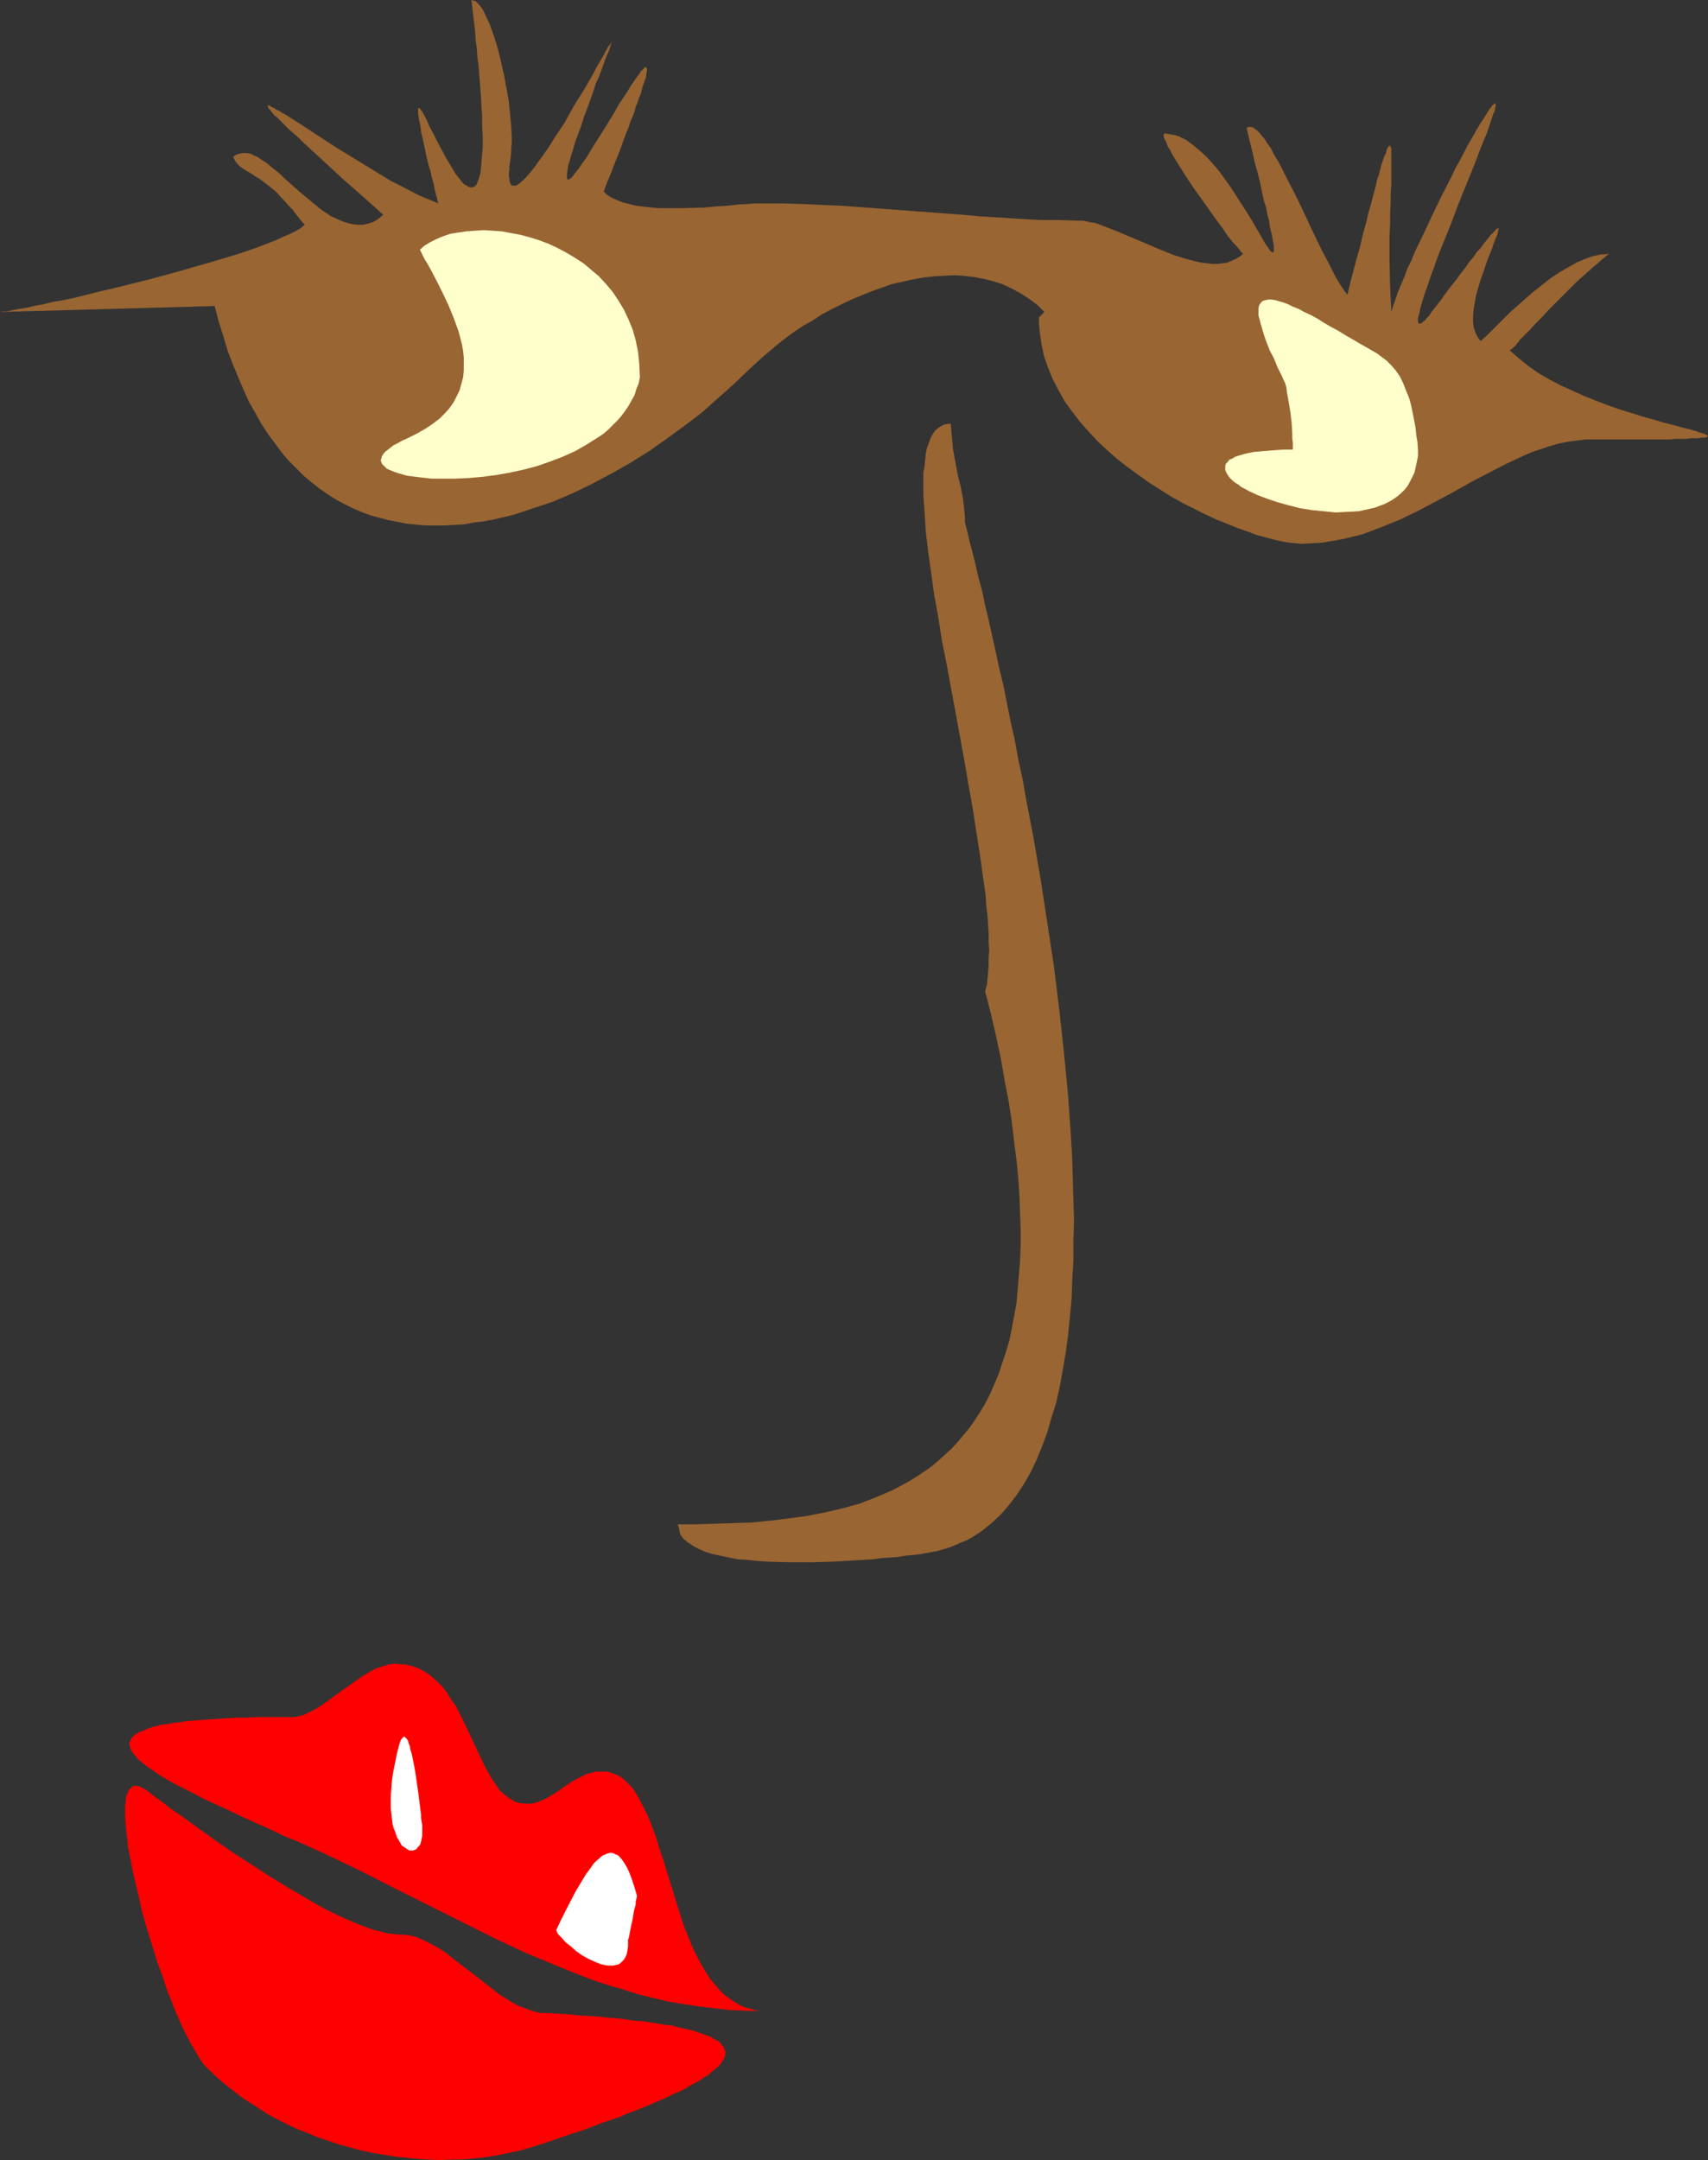 <?xml version="1.0" encoding="UTF-8" standalone="no"?>
<svg
   version="1.0"
   width="123.144mm"
   height="155.711mm"
   id="svg8"
   sodipodi:docname="Looking Back.wmf"
   xmlns:inkscape="http://www.inkscape.org/namespaces/inkscape"
   xmlns:sodipodi="http://sodipodi.sourceforge.net/DTD/sodipodi-0.dtd"
   xmlns="http://www.w3.org/2000/svg"
   xmlns:svg="http://www.w3.org/2000/svg">
  <rect width="100%" height="100%" fill="#333333" stroke="none"/>
  <sodipodi:namedview
     id="namedview8"
     pagecolor="#ffffff"
     bordercolor="#000000"
     borderopacity="0.25"
     inkscape:showpageshadow="2"
     inkscape:pageopacity="0.0"
     inkscape:pagecheckerboard="0"
     inkscape:deskcolor="#d1d1d1"
     inkscape:document-units="mm" />
  <defs
     id="defs1">
    <pattern
       id="WMFhbasepattern"
       patternUnits="userSpaceOnUse"
       width="6"
       height="6"
       x="0"
       y="0" />
  </defs>
  <path
     style="fill:#ff0000;fill-opacity:1;fill-rule:evenodd;stroke:none"
     d="m 79.833,467.806 h -3.394 -3.232 -3.071 l -2.909,0.162 h -2.747 l -2.747,0.162 -2.424,0.162 -2.424,0.162 -2.262,0.162 -1.939,0.162 -2.101,0.162 -1.778,0.323 -1.778,0.162 -1.616,0.323 -1.454,0.162 -1.293,0.323 -1.131,0.323 -1.131,0.323 -0.97,0.485 -0.97,0.323 -0.646,0.323 -0.808,0.485 -0.485,0.323 -0.485,0.485 -0.323,0.485 -0.162,0.485 -0.323,0.485 v 0.485 l 0.162,0.485 0.162,0.485 0.162,0.646 0.323,0.485 0.485,0.646 0.485,0.485 0.485,0.646 0.646,0.646 1.616,1.293 1.939,1.293 2.101,1.454 2.424,1.454 2.747,1.454 2.909,1.454 3.071,1.616 3.394,1.616 3.555,1.616 3.717,1.778 3.879,1.778 4.04,1.778 4.04,1.939 4.363,1.778 7.757,3.555 7.757,3.717 15.353,7.756 15.191,7.595 7.434,3.717 7.595,3.555 7.757,3.232 7.595,3.07 3.879,1.454 4.04,1.293 3.879,1.131 4.04,1.293 4.04,0.97 4.04,0.97 4.04,0.646 4.202,0.646 4.202,0.485 4.202,0.485 4.202,0.162 4.363,0.162 -1.454,-0.162 -1.454,-0.485 -1.293,-0.323 -1.293,-0.485 -1.131,-0.646 -1.293,-0.808 -1.131,-0.808 -1.131,-0.808 -0.97,-0.97 -0.97,-1.131 -0.97,-1.131 -0.97,-1.131 -1.616,-2.585 -1.616,-2.909 -1.454,-2.909 -1.293,-3.232 -1.293,-3.232 -1.131,-3.555 -2.101,-6.787 -2.101,-6.787 -1.131,-3.393 -0.97,-3.232 -1.131,-3.07 -1.131,-2.747 -1.293,-2.585 -1.293,-2.424 -0.646,-1.131 -0.646,-0.97 -0.808,-0.97 -0.808,-0.808 -0.808,-0.808 -0.808,-0.646 -0.808,-0.485 -0.97,-0.485 -0.97,-0.323 -0.97,-0.323 h -1.131 -1.131 -1.131 l -1.131,0.323 -1.293,0.323 -1.293,0.646 -1.293,0.646 -1.454,0.808 -1.454,0.97 -1.616,1.131 -1.131,0.808 -1.131,0.646 -0.97,0.646 -0.97,0.485 -1.131,0.485 -0.808,0.323 -0.97,0.323 -0.808,0.162 h -0.97 -0.808 l -1.454,-0.162 -1.454,-0.485 -1.293,-0.808 -1.293,-0.97 -1.293,-1.131 -0.97,-1.454 -1.131,-1.616 -0.97,-1.616 -0.97,-1.778 -1.939,-4.04 -1.939,-4.201 -1.939,-4.04 -2.101,-4.201 -1.293,-1.778 -1.131,-1.939 -1.293,-1.616 -1.454,-1.454 -1.616,-1.454 -1.616,-1.131 -1.778,-0.97 -1.778,-0.646 -2.101,-0.485 h -1.131 l -1.131,-0.162 -1.778,0.162 -1.778,0.485 -1.939,0.646 -1.778,0.97 -1.939,1.131 -1.778,1.293 -3.717,2.585 -3.555,2.585 -1.778,1.293 -1.778,1.131 -1.616,0.808 -1.616,0.808 -1.616,0.485 z"
     id="path1" />
  <path
     style="fill:#996532;fill-opacity:1;fill-rule:evenodd;stroke:none"
     d="m 293.8,60.112 -5.171,-0.162 h -5.171 l -5.333,-0.323 -5.333,-0.323 -5.333,-0.323 -5.333,-0.485 -10.828,-0.808 -10.828,-0.808 -10.989,-0.808 -10.828,-0.485 -5.333,-0.162 h -5.333 -0.97 -1.131 l -2.424,0.162 -2.586,0.162 -2.909,0.323 -2.909,0.162 -3.071,0.323 -6.303,0.162 h -3.232 -3.071 l -3.071,-0.323 -2.909,-0.323 -2.586,-0.646 -1.293,-0.323 -1.131,-0.485 -1.131,-0.485 -0.97,-0.485 -0.97,-0.646 -0.808,-0.808 0.808,-2.262 0.97,-2.262 0.808,-2.101 0.808,-2.101 0.808,-1.939 0.646,-1.778 0.646,-1.778 0.646,-1.778 0.646,-1.454 0.485,-1.616 0.646,-1.454 0.485,-1.293 0.323,-1.293 0.485,-1.131 0.323,-1.131 0.485,-0.97 0.485,-1.939 0.485,-1.454 0.485,-1.293 0.162,-1.131 0.162,-0.808 V 18.745 l -0.162,-0.323 -0.162,-0.162 h -0.162 l -0.323,0.323 -0.485,0.485 -0.485,0.485 -0.485,0.808 -0.646,0.808 -0.646,0.97 -0.808,1.131 -0.646,1.131 -0.808,1.293 -1.778,2.585 -1.616,2.909 -3.717,5.979 -1.778,2.747 -1.616,2.747 -0.808,1.131 -0.808,1.131 -0.646,0.97 -0.646,0.808 -0.646,0.808 -0.485,0.646 -0.485,0.485 -0.323,0.162 -0.323,0.162 -0.162,-0.162 -0.162,-0.162 v -0.646 -0.646 l 0.162,-0.97 0.162,-1.293 0.485,-1.454 0.485,-1.778 0.323,-0.97 0.646,-2.262 0.485,-1.293 0.485,-1.293 0.485,-1.293 0.485,-1.454 0.485,-1.616 0.646,-1.616 0.646,-1.778 0.646,-1.778 0.646,-1.939 0.646,-1.939 0.97,-2.101 0.808,-2.262 0.808,-2.262 0.97,-2.262 0.808,-2.585 v 0.162 h -0.162 v 0.323 l -0.162,0.162 -0.323,0.485 -0.323,0.323 -0.646,1.131 -0.323,0.646 -0.323,0.646 -0.97,1.616 -0.97,1.616 -0.97,1.939 -1.131,1.939 -1.293,2.262 -2.747,4.363 -2.586,4.686 -2.909,4.363 -1.293,2.101 -1.454,2.101 -1.293,1.778 -1.293,1.778 -1.131,1.454 -1.131,1.293 -0.97,0.97 -0.97,0.808 -0.808,0.485 h -0.323 -0.323 -0.323 l -0.323,-0.162 -0.162,-0.323 -0.162,-0.323 -0.162,-0.485 v -0.646 l -0.162,-0.646 v -0.808 l 0.162,-0.97 v -0.97 l 0.162,-1.131 0.162,-1.293 0.162,-1.293 v -1.131 l 0.162,-1.454 v -1.454 l -0.162,-3.07 -0.323,-3.393 -0.323,-3.393 -0.646,-3.555 -0.646,-3.555 -0.808,-3.555 -0.808,-3.393 -0.97,-3.232 L 133.81,7.595 133.325,6.302 132.679,5.009 132.194,3.878 131.709,2.909 131.224,2.101 130.578,1.293 130.093,0.808 129.608,0.323 128.962,0.162 128.477,0 l 0.323,2.909 0.323,2.747 0.323,2.585 0.162,2.585 0.323,2.424 0.162,2.424 0.323,2.262 0.162,2.262 0.162,1.939 0.162,2.101 0.162,1.939 0.162,3.555 0.162,1.616 v 3.232 l 0.162,2.747 v 2.424 l -0.162,2.262 -0.162,1.939 -0.162,1.778 -0.162,1.454 -0.323,1.131 -0.323,0.97 -0.323,0.808 -0.323,0.485 -0.485,0.323 -0.485,0.162 h -0.485 l -0.485,-0.162 -0.485,-0.323 -0.646,-0.323 -0.646,-0.646 -0.485,-0.646 -0.646,-0.808 -0.646,-0.808 -1.131,-1.939 -1.293,-2.101 -2.424,-4.525 -1.131,-2.262 -1.131,-2.101 -0.808,-1.939 -0.485,-0.808 -0.323,-0.646 -0.323,-0.646 -0.323,-0.323 -0.323,-0.485 -0.323,-0.162 v 0 l -0.162,0.162 v 0.323 0.485 0.646 l 0.162,0.97 0.162,1.131 0.323,1.293 0.162,1.616 0.485,1.939 0.485,2.262 0.485,2.424 0.646,2.585 0.485,1.454 0.323,1.616 0.485,1.616 0.323,1.778 0.485,1.778 0.485,1.939 -2.262,-0.97 -2.424,-0.97 -2.586,-1.293 -2.747,-1.454 -2.909,-1.454 -2.909,-1.778 -5.818,-3.555 -5.818,-3.555 -2.747,-1.778 -2.747,-1.778 -2.424,-1.616 -2.262,-1.454 -2.262,-1.454 -1.778,-1.131 -0.97,-0.485 -0.646,-0.485 -0.808,-0.323 -0.646,-0.485 -0.485,-0.162 -0.485,-0.323 -0.323,-0.162 h -0.323 -0.162 v 0 0.162 l 0.162,0.323 0.162,0.323 0.485,0.485 0.485,0.646 0.485,0.646 0.808,0.646 0.97,0.97 0.97,0.97 1.131,1.131 1.293,1.131 1.454,1.293 1.454,1.454 1.778,1.616 1.939,1.778 2.101,1.939 2.101,1.939 2.424,2.262 2.586,2.262 2.747,2.424 2.909,2.585 3.071,2.747 -1.293,1.131 -1.293,0.808 -1.454,0.485 -1.454,0.323 H 97.61 L 96.156,61.081 94.701,60.758 93.247,60.273 91.792,59.627 90.338,58.981 88.883,58.011 87.429,57.042 84.682,54.779 81.773,52.356 79.025,49.932 77.733,48.801 76.44,47.508 73.854,45.407 72.723,44.438 71.43,43.63 70.299,42.822 69.167,42.337 68.198,41.852 67.067,41.691 H 66.097 l -0.808,0.162 -0.97,0.323 -0.808,0.646 0.646,1.131 0.646,0.808 0.646,0.646 0.646,0.485 1.616,0.97 0.808,0.485 0.97,0.646 1.131,0.646 1.293,0.97 1.454,1.131 0.808,0.646 0.808,0.646 0.808,0.808 0.808,0.97 0.97,0.97 0.97,1.131 1.131,1.131 0.97,1.293 1.131,1.454 1.293,1.454 -0.485,0.323 -0.485,0.485 -1.293,0.808 -1.616,0.808 -1.939,0.808 -2.101,0.97 -2.424,0.97 -2.586,0.97 -2.747,0.97 -2.909,0.97 -3.232,0.97 -3.232,0.97 -3.394,0.97 -6.787,1.939 -7.111,1.939 -7.111,1.778 -3.394,0.808 -3.394,0.808 -3.232,0.808 -3.232,0.808 -3.071,0.646 -2.909,0.485 L 11.797,82.896 9.212,83.381 7.111,83.866 5.01,84.189 3.394,84.512 1.939,84.835 H 1.293 0.808 L 0.323,84.997 H 0 l 58.501,-1.616 1.131,4.363 1.293,4.04 1.131,3.878 1.454,3.717 1.454,3.555 1.454,3.393 1.454,3.232 1.778,3.07 1.616,2.909 1.778,2.747 1.939,2.585 1.778,2.424 1.939,2.262 2.101,2.101 1.939,1.939 2.101,1.778 2.262,1.778 2.101,1.454 2.262,1.454 2.424,1.293 2.262,1.131 2.262,0.97 2.586,0.97 2.424,0.646 2.424,0.646 2.586,0.485 2.424,0.485 5.171,0.485 h 2.586 2.586 l 2.747,-0.162 2.586,-0.162 2.586,-0.485 2.747,-0.323 2.586,-0.485 2.747,-0.646 2.747,-0.646 5.333,-1.778 5.333,-1.778 5.333,-2.262 5.333,-2.585 5.171,-2.747 5.171,-2.909 5.171,-3.232 4.848,-3.393 4.848,-3.555 4.687,-3.555 4.363,-3.878 4.363,-3.878 4.04,-3.878 1.939,-1.778 1.939,-1.778 2.101,-1.778 2.101,-1.778 2.262,-1.778 2.262,-1.616 2.424,-1.616 2.586,-1.454 2.424,-1.616 2.747,-1.454 2.586,-1.293 2.747,-1.293 2.747,-1.131 2.747,-1.131 2.747,-0.97 2.747,-0.97 2.909,-0.646 2.909,-0.646 2.747,-0.485 2.747,-0.323 2.747,-0.162 2.909,-0.162 2.586,0.162 2.747,0.323 2.586,0.485 2.586,0.646 2.586,0.808 2.424,1.131 2.424,1.293 2.262,1.454 2.262,1.616 2.101,2.101 -1.454,1.454 v 1.778 l 0.162,1.778 0.485,3.393 0.646,3.393 1.131,3.232 1.293,3.232 1.616,3.07 1.616,2.909 2.101,2.909 2.101,2.747 2.424,2.747 2.424,2.585 2.586,2.424 2.747,2.424 2.909,2.262 2.909,2.101 2.909,2.101 3.071,1.939 3.071,1.939 2.909,1.616 3.232,1.616 2.909,1.454 3.071,1.454 2.909,1.131 2.747,1.131 2.747,0.97 2.586,0.97 2.424,0.646 2.424,0.646 2.101,0.485 1.939,0.323 1.778,0.162 1.454,0.162 2.909,-0.162 2.909,-0.162 2.747,-0.485 2.747,-0.485 2.747,-0.646 2.586,-0.646 2.586,-0.97 2.586,-0.97 5.171,-2.101 5.01,-2.424 4.848,-2.585 4.848,-2.585 4.848,-2.747 4.687,-2.424 4.687,-2.424 4.848,-2.262 2.262,-0.97 2.424,-0.808 2.424,-0.808 2.262,-0.646 2.424,-0.485 2.424,-0.323 2.424,-0.323 h 2.424 14.221 2.262 4.04 l 1.616,-0.162 h 1.616 1.293 l 1.293,-0.162 h 1.131 0.808 l 0.808,-0.162 h 0.646 0.485 l 0.485,-0.162 0.162,-0.162 h 0.162 v -0.162 l -0.162,-0.162 -0.323,-0.162 -0.323,-0.162 -0.485,-0.162 -0.485,-0.162 -0.646,-0.162 -0.646,-0.323 -0.808,-0.162 -0.97,-0.323 -2.101,-0.485 -1.131,-0.323 -1.131,-0.323 -2.586,-0.646 -2.747,-0.808 -2.909,-0.808 -3.071,-0.97 -3.232,-0.97 -3.232,-1.131 -3.394,-1.293 -3.232,-1.293 -3.232,-1.454 -3.232,-1.454 -3.071,-1.616 -3.071,-1.778 -2.747,-1.939 -2.586,-2.101 -2.424,-2.101 0.808,-0.646 0.97,-0.97 0.97,-1.293 1.293,-1.293 1.454,-1.454 1.616,-1.778 1.616,-1.616 1.778,-1.939 1.939,-1.939 1.939,-1.939 4.04,-4.04 4.363,-3.878 2.101,-1.778 2.101,-1.778 -1.131,0.162 h -0.97 l -2.262,0.485 -2.262,0.808 -2.262,0.97 -2.262,1.293 -2.262,1.293 -2.424,1.616 -2.262,1.778 -2.262,1.778 -2.262,1.939 -4.363,3.878 -2.101,2.101 -1.939,1.939 -1.939,1.939 -1.939,1.778 -0.485,-0.485 -0.323,-0.485 -0.646,-1.293 -0.485,-1.454 -0.162,-1.454 v -1.778 l 0.162,-1.778 0.323,-1.778 0.323,-1.939 1.131,-3.878 1.293,-3.717 0.646,-1.939 0.646,-1.616 0.646,-1.616 0.485,-1.454 0.485,-1.293 0.485,-0.97 0.162,-0.808 0.162,-0.646 V 62.213 h -0.162 -0.162 l -0.162,0.162 -0.323,0.162 -0.162,0.323 -0.485,0.485 -0.323,0.323 -0.646,0.646 -0.485,0.646 -0.646,0.808 -0.646,0.808 -0.808,1.131 -0.97,0.97 -0.808,1.293 -1.131,1.293 -1.131,1.616 -1.131,1.454 -1.293,1.778 -1.454,1.778 -1.454,1.939 -1.616,2.262 -1.778,2.262 -0.646,0.808 -0.485,0.808 -0.646,0.646 -0.485,0.646 -0.485,0.323 -0.323,0.323 -0.323,0.162 -0.323,0.162 h -0.162 l -0.162,-0.162 v -0.162 l -0.162,-0.323 v -0.97 l 0.162,-0.485 0.162,-0.646 0.162,-0.646 0.162,-0.808 0.485,-1.778 0.646,-2.101 0.808,-2.262 0.808,-2.424 0.97,-2.585 0.97,-2.747 1.131,-2.909 2.424,-5.979 2.262,-5.979 2.424,-5.979 1.131,-2.747 1.131,-2.909 0.97,-2.585 0.97,-2.424 0.97,-2.262 0.646,-1.939 0.646,-1.939 0.485,-1.454 0.323,-0.646 0.162,-0.485 v -0.485 l 0.162,-0.485 v -0.323 -0.162 -0.162 l -0.162,-0.162 -0.162,0.162 -0.485,0.323 -0.485,0.646 -0.646,0.808 -0.646,1.131 -0.808,1.293 -0.97,1.454 -0.97,1.616 -0.97,1.778 -1.131,1.939 -1.131,2.101 -1.131,2.262 -1.293,2.262 -1.131,2.424 -2.586,5.009 -2.424,5.009 -2.424,5.171 -2.424,5.009 -0.97,2.424 -1.131,2.262 -0.808,2.262 -0.97,2.262 -0.808,1.939 -0.646,1.939 -0.646,1.778 -0.485,1.616 -0.323,-7.11 -0.162,-6.948 v -6.625 l 0.162,-3.232 v -2.909 l 0.162,-2.909 v -2.747 l 0.162,-2.424 v -2.262 -2.101 -3.232 -1.131 -0.485 -0.485 l -0.162,-0.162 v -0.323 l -0.162,-0.162 h -0.162 -0.162 l -0.162,0.162 -0.162,0.323 -0.162,0.323 -0.162,0.485 -0.162,0.646 -0.323,0.646 -0.323,0.808 -0.323,0.97 -0.323,0.97 -0.323,1.293 -0.323,1.293 -0.485,1.293 -0.323,1.616 -0.485,1.778 -0.485,1.778 -0.485,1.939 -0.646,2.101 -0.485,2.262 -0.646,2.262 -0.646,2.585 -0.646,2.747 -0.808,2.747 -0.808,3.07 -0.808,3.07 -0.808,3.393 -0.646,-0.808 -0.646,-0.97 -0.646,-0.97 -0.808,-1.293 -0.808,-1.454 -0.808,-1.616 -0.808,-1.616 -0.97,-1.778 -0.97,-1.939 -0.97,-1.939 -1.939,-4.04 -1.939,-4.201 -2.101,-4.363 -2.101,-4.04 -1.939,-3.878 -0.97,-1.778 -0.97,-1.616 -0.808,-1.616 -0.97,-1.293 -0.808,-1.293 -0.97,-1.131 -0.646,-0.808 -0.808,-0.646 -0.646,-0.485 -0.646,-0.162 h -0.646 l -0.485,0.323 0.808,3.393 0.808,3.232 0.646,2.909 0.808,2.909 0.646,2.585 0.485,2.424 0.485,2.262 0.646,1.939 0.323,1.939 0.485,1.616 0.162,1.454 0.323,1.454 0.323,1.131 0.162,1.131 0.162,0.97 0.162,0.646 v 0.646 0.485 0.323 l -0.162,0.323 v 0 l -0.162,0.162 -0.162,-0.162 -0.323,-0.162 -0.323,-0.323 -0.162,-0.323 -0.323,-0.485 -0.485,-0.646 -0.808,-1.293 -0.808,-1.454 -1.131,-1.939 -1.131,-1.939 -1.293,-2.101 -1.454,-2.262 -2.909,-4.525 -1.616,-2.262 -1.616,-2.262 -1.778,-2.101 -1.778,-1.939 -1.778,-1.616 -1.939,-1.616 -1.778,-1.293 -1.939,-0.97 -0.97,-0.323 -0.97,-0.162 -0.97,-0.162 -0.97,-0.162 -0.162,0.162 -0.162,0.162 v 0.323 l 0.162,0.646 0.323,0.646 0.323,0.646 0.323,0.97 0.646,0.97 0.485,0.97 0.646,1.131 1.616,2.585 1.616,2.585 1.939,2.909 4.04,5.656 1.939,2.747 1.939,2.585 1.616,2.424 0.808,0.97 0.808,0.97 0.808,0.808 0.646,0.808 0.485,0.646 0.485,0.485 -0.97,0.808 -1.131,0.646 -1.131,0.485 -1.131,0.485 -1.293,0.162 -1.293,0.162 H 330.323 l -1.454,-0.162 -1.454,-0.162 -1.454,-0.323 -3.071,-0.808 -3.071,-0.97 -3.232,-1.293 -6.464,-2.747 -3.071,-1.293 -3.071,-1.293 -2.909,-1.131 -1.293,-0.485 -1.293,-0.485 -1.293,-0.162 -1.293,-0.323 -1.131,-0.162 z"
     id="path2" />
  <path
     style="fill:#ffffcc;fill-opacity:1;fill-rule:evenodd;stroke:none"
     d="m 174.373,102.772 -0.323,1.616 -0.646,1.616 -0.485,1.616 -0.808,1.454 -0.808,1.454 -0.97,1.454 -0.97,1.293 -1.131,1.293 -1.131,1.131 -1.293,1.293 -1.293,1.131 -1.454,0.97 -3.071,1.939 -3.071,1.778 -3.555,1.616 -3.394,1.293 -3.717,1.293 -3.717,0.97 -3.717,0.808 -3.717,0.646 -3.717,0.485 -3.717,0.323 -3.555,0.162 h -3.394 -3.071 l -2.909,-0.323 -2.586,-0.323 -1.293,-0.162 -1.131,-0.323 -1.131,-0.323 -0.97,-0.323 -0.808,-0.323 -0.808,-0.323 -0.646,-0.323 -0.485,-0.485 -0.485,-0.485 -0.323,-0.323 -0.162,-0.485 -0.162,-0.485 0.162,-0.485 0.162,-0.646 0.323,-0.485 0.485,-0.646 0.646,-0.485 0.808,-0.646 0.808,-0.646 1.293,-0.646 1.131,-0.646 1.454,-0.646 2.586,-1.293 2.262,-1.293 1.939,-1.293 1.939,-1.454 1.454,-1.454 1.293,-1.454 1.131,-1.616 0.808,-1.616 0.808,-1.616 0.485,-1.778 0.485,-1.778 0.162,-1.778 v -1.778 -1.778 l -0.162,-1.778 -0.323,-1.778 -0.485,-1.939 -0.485,-1.778 -1.293,-3.555 -1.454,-3.555 -1.616,-3.393 -1.616,-3.232 -1.616,-3.07 -0.808,-1.454 -0.808,-1.293 -0.646,-1.293 -0.646,-1.293 1.293,-1.131 1.616,-0.97 1.616,-0.808 1.939,-0.808 1.939,-0.646 2.101,-0.323 2.262,-0.323 2.262,-0.162 2.424,-0.162 2.424,0.162 2.424,0.162 2.586,0.485 2.586,0.485 2.424,0.646 2.586,0.808 2.586,0.97 2.424,1.131 2.424,1.293 2.424,1.454 2.262,1.454 2.101,1.778 2.101,1.778 1.939,2.101 1.778,2.101 1.616,2.424 1.454,2.424 1.293,2.747 1.131,2.747 0.808,2.909 0.646,3.232 0.323,3.232 z"
     id="path3" />
  <path
     style="fill:#ffffcc;fill-opacity:1;fill-rule:evenodd;stroke:none"
     d="m 386.4,122.486 v 1.778 l -0.323,1.616 -0.323,1.454 -0.323,1.454 -0.646,1.293 -0.646,1.293 -0.646,1.131 -0.808,0.97 -0.97,0.97 -0.97,0.808 -1.131,0.808 -1.131,0.646 -1.293,0.646 -1.293,0.485 -1.293,0.485 -1.454,0.323 -2.909,0.646 -3.071,0.162 -3.232,0.162 -3.232,-0.323 -3.232,-0.323 -3.071,-0.485 -3.232,-0.808 -2.909,-0.808 -2.909,-0.97 -2.586,-0.97 -2.424,-1.131 -2.101,-1.131 -0.808,-0.646 -0.808,-0.485 -0.808,-0.646 -0.646,-0.646 -0.485,-0.646 -0.323,-0.485 -0.323,-0.646 -0.162,-0.485 v -0.646 -0.485 l 0.162,-0.485 0.485,-0.485 0.485,-0.646 0.808,-0.323 0.808,-0.485 0.97,-0.323 1.131,-0.323 1.293,-0.323 1.616,-0.323 1.778,-0.162 1.939,-0.162 2.101,-0.162 2.262,-0.162 h 2.586 v -0.808 -1.131 l -0.162,-1.131 v -1.293 l -0.162,-2.747 -0.323,-2.909 -0.485,-2.909 -0.485,-2.747 -0.162,-1.293 -0.323,-1.131 -0.485,-0.97 -0.323,-0.808 -1.293,-2.585 -0.97,-2.424 -1.131,-2.101 -0.808,-2.101 -0.646,-1.778 -0.485,-1.616 -0.485,-1.616 -0.323,-1.293 -0.323,-1.131 v -1.131 -0.808 l 0.162,-0.808 0.323,-0.485 0.323,-0.485 0.485,-0.323 0.646,-0.162 0.808,-0.162 h 0.808 l 0.97,0.162 1.131,0.323 1.131,0.323 1.293,0.485 1.293,0.646 1.616,0.646 1.454,0.808 1.778,0.808 1.778,0.97 1.778,1.131 1.939,1.131 2.101,1.131 2.101,1.293 2.262,1.293 1.616,0.97 1.454,0.808 3.071,1.778 1.293,0.97 1.293,0.97 1.293,1.293 1.131,1.293 1.131,1.616 0.97,1.939 0.808,2.101 0.485,1.131 0.485,1.293 0.323,1.293 0.323,1.454 0.323,1.616 0.323,1.616 0.323,1.778 0.162,1.778 0.323,1.939 z"
     id="path4" />
  <path
     style="fill:#996532;fill-opacity:1;fill-rule:evenodd;stroke:none"
     d="m 262.933,142.2 v -1.616 l -0.162,-1.454 -0.323,-3.07 -0.646,-3.393 -0.808,-3.232 -0.646,-3.555 -0.646,-3.393 -0.323,-3.555 -0.323,-3.555 -0.97,0.162 -0.97,0.162 -0.808,0.485 -0.97,0.646 -0.646,0.646 -0.646,0.97 -0.485,0.97 -0.485,1.293 -0.485,1.293 -0.323,1.616 -0.162,1.616 -0.162,1.778 -0.323,1.778 v 1.939 2.262 2.101 l 0.162,2.262 0.162,2.424 0.162,2.424 0.162,2.747 0.323,2.585 0.323,2.747 0.808,5.656 0.808,5.979 1.131,6.14 0.97,6.302 1.293,6.464 2.424,13.089 2.424,13.25 1.131,6.625 1.131,6.302 0.97,6.302 0.97,6.14 0.808,5.817 0.808,5.656 0.162,2.747 0.323,2.585 0.162,2.424 0.162,2.424 v 2.424 l 0.162,2.262 -0.162,2.101 v 2.101 l -0.162,1.939 -0.162,1.778 -0.162,1.616 -0.485,1.616 1.616,6.302 1.454,6.302 1.293,6.14 0.97,5.656 1.131,5.817 0.808,5.332 0.646,5.494 0.646,5.009 0.485,5.009 0.323,4.848 0.162,4.525 0.162,4.525 v 4.363 l -0.162,4.04 -0.323,4.04 -0.323,3.878 -0.323,3.717 -0.646,3.555 -0.646,3.393 -0.646,3.232 -0.97,3.232 -0.97,2.909 -0.97,2.909 -1.131,2.747 -1.131,2.585 -1.293,2.585 -1.454,2.424 -1.454,2.262 -1.454,2.101 -1.616,1.939 -1.616,1.939 -1.778,1.939 -1.778,1.616 -1.778,1.616 -1.939,1.616 -2.101,1.454 -1.939,1.293 -2.101,1.293 -2.101,1.131 -2.101,1.131 -2.262,0.97 -2.262,0.97 -4.525,1.778 -4.687,1.293 -4.848,1.131 -5.01,0.97 -4.848,0.646 -5.171,0.646 -5.01,0.485 -5.01,0.162 -5.01,0.162 -5.01,0.162 h -5.01 l 0.162,0.646 0.162,0.646 0.162,0.808 0.162,0.646 0.808,1.131 1.131,0.97 1.454,0.97 1.454,0.808 1.778,0.808 2.101,0.646 2.262,0.485 2.262,0.485 2.424,0.485 2.747,0.162 2.747,0.323 2.747,0.162 5.818,0.162 h 5.979 l 5.818,-0.162 5.656,-0.323 2.747,-0.162 2.586,-0.162 2.424,-0.323 2.262,-0.162 2.101,-0.162 1.939,-0.323 1.778,-0.162 1.454,-0.162 1.293,-0.162 0.808,-0.162 1.778,-0.323 1.778,-0.323 1.616,-0.485 1.616,-0.485 1.616,-0.646 1.454,-0.646 1.616,-0.646 1.454,-0.808 2.747,-1.778 2.586,-2.101 2.424,-2.262 2.262,-2.585 2.101,-2.747 1.939,-2.909 1.939,-3.393 1.616,-3.393 1.454,-3.555 1.454,-3.878 1.131,-4.04 1.293,-4.04 0.97,-4.363 0.808,-4.525 0.808,-4.686 0.646,-4.848 0.485,-4.848 0.485,-5.009 0.162,-5.171 0.323,-5.332 v -5.333 l 0.162,-5.494 -0.162,-5.494 -0.162,-5.656 -0.162,-5.656 -0.323,-5.817 -0.808,-11.473 -1.131,-11.796 -1.293,-11.796 -1.454,-11.796 -1.778,-11.635 -1.778,-11.635 -1.939,-11.311 -2.101,-10.988 -0.97,-5.494 -1.131,-5.171 -0.97,-5.333 -1.131,-5.009 -0.97,-4.848 -0.97,-4.848 -1.131,-4.686 -0.97,-4.525 -0.97,-4.363 -0.97,-4.363 -0.97,-4.04 -0.808,-3.878 -0.97,-3.555 -0.808,-3.555 -0.808,-3.232 -0.808,-3.07 -0.646,-2.747 z"
     id="path5" />
  <path
     style="fill:#ffffff;fill-opacity:1;fill-rule:evenodd;stroke:none"
     d="m 115.064,498.993 v 1.131 l -0.162,0.808 -0.162,0.808 -0.162,0.646 -0.323,0.485 -0.485,0.485 -0.323,0.485 -0.485,0.162 -0.485,0.162 h -0.323 -0.646 l -0.485,-0.323 -0.485,-0.323 -0.485,-0.323 -0.646,-0.485 -0.323,-0.646 -0.485,-0.808 -0.485,-0.808 -0.323,-1.131 -0.485,-1.131 -0.323,-1.131 -0.162,-1.293 -0.162,-1.454 -0.162,-1.616 v -1.778 -1.778 l 0.162,-2.101 0.162,-2.101 0.323,-2.101 0.485,-2.424 0.485,-2.424 0.646,-2.585 0.323,-0.97 0.323,-0.646 0.323,-0.323 0.323,-0.323 h 0.162 l 0.323,0.323 0.323,0.323 0.323,0.485 0.162,0.646 0.323,0.808 0.162,0.97 0.323,0.97 0.485,2.262 0.485,2.585 0.808,5.494 0.323,2.585 0.323,2.585 0.162,1.131 v 0.97 l 0.162,1.131 0.162,0.808 v 0.646 0.485 0.485 z"
     id="path6" />
  <path
     style="fill:#ffffff;fill-opacity:1;fill-rule:evenodd;stroke:none"
     d="m 171.141,529.049 v 1.293 l -0.162,0.97 -0.162,0.97 -0.323,0.808 -0.485,0.808 -0.485,0.485 -0.485,0.485 -0.485,0.323 -0.808,0.162 -0.646,0.162 h -0.646 -0.808 l -1.778,-0.323 -1.616,-0.646 -1.778,-0.808 -1.778,-0.97 -1.616,-1.131 -1.454,-1.293 -1.454,-1.131 -1.131,-1.293 -0.97,-0.97 -0.323,-0.646 -0.162,-0.485 1.131,-2.424 1.293,-2.585 2.747,-5.332 1.454,-2.424 1.454,-2.424 1.454,-1.939 0.646,-0.97 0.808,-0.808 0.808,-0.646 0.646,-0.646 0.808,-0.323 0.646,-0.323 0.646,-0.162 h 0.808 l 0.646,0.323 0.808,0.323 0.646,0.646 0.646,0.808 0.646,0.97 0.646,1.131 0.646,1.454 0.646,1.778 0.646,1.939 0.646,2.262 v 0.323 l -0.162,0.646 -0.162,0.646 v 0.808 l -0.485,1.778 -0.323,2.101 -0.485,2.101 -0.323,1.778 -0.162,0.808 -0.162,0.646 -0.162,0.485 z"
     id="path7" />
  <path
     style="fill:#ff0000;fill-opacity:1;fill-rule:evenodd;stroke:none"
     d="m 109.084,527.11 -1.616,-0.162 -1.616,-0.162 -1.939,-0.485 -1.939,-0.485 -1.939,-0.646 -2.101,-0.808 -2.262,-0.97 -2.262,-0.97 -2.424,-1.131 -2.262,-1.131 -2.424,-1.293 -2.424,-1.454 -5.01,-2.909 -5.01,-3.07 -5.01,-3.232 -5.01,-3.232 -4.687,-3.232 -4.525,-3.232 -2.262,-1.616 -1.939,-1.454 -2.101,-1.454 -1.939,-1.293 -1.778,-1.454 -1.616,-1.131 -1.454,-1.131 -1.454,-1.131 -0.808,-0.485 -0.646,-0.323 -0.646,-0.323 -0.646,-0.162 h -0.485 -0.485 l -0.485,0.323 -0.323,0.323 -0.323,0.323 -0.323,0.485 -0.162,0.646 -0.323,0.646 -0.162,0.808 v 0.808 l -0.162,0.97 v 3.393 l 0.162,2.424 0.323,2.747 0.323,3.07 0.646,3.07 0.646,3.393 0.808,3.393 0.808,3.393 0.808,3.717 0.97,3.555 2.262,7.272 1.131,3.717 1.293,3.393 1.131,3.555 1.293,3.232 1.293,3.232 1.293,2.909 1.293,2.747 1.293,2.424 1.293,2.262 1.131,1.939 0.646,0.97 0.646,0.808 0.485,0.646 0.646,0.485 2.101,2.101 2.262,1.939 2.262,1.778 2.262,1.778 2.424,1.616 2.586,1.616 2.424,1.616 2.747,1.454 2.586,1.293 2.747,1.293 2.909,1.131 2.747,1.131 2.909,0.97 2.909,0.97 2.909,0.808 3.071,0.808 3.071,0.646 2.909,0.485 3.071,0.485 3.071,0.323 3.071,0.323 3.071,0.162 3.232,0.162 3.071,-0.162 h 3.071 l 3.071,-0.323 3.071,-0.323 3.071,-0.485 3.071,-0.646 3.071,-0.646 2.909,-0.808 3.071,-0.97 2.909,-0.97 2.747,-0.97 2.909,-0.97 2.586,-0.808 2.586,-0.97 2.424,-0.97 2.424,-0.808 2.424,-0.808 2.262,-0.97 2.101,-0.808 2.101,-0.808 1.939,-0.808 3.717,-1.616 1.778,-0.808 1.616,-0.808 1.616,-0.646 1.454,-0.808 1.293,-0.808 1.293,-0.646 1.131,-0.646 1.131,-0.808 0.97,-0.485 0.808,-0.808 0.808,-0.646 0.808,-0.646 0.485,-0.485 0.646,-0.646 0.323,-0.646 0.323,-0.485 0.323,-0.646 0.162,-0.646 v -0.485 -0.485 l -0.323,-0.485 -0.162,-0.646 -0.323,-0.323 -0.485,-0.646 -0.485,-0.485 -0.646,-0.323 -0.808,-0.485 -0.808,-0.485 -0.97,-0.323 -2.262,-0.808 -1.293,-0.485 -1.293,-0.323 -1.454,-0.323 -1.616,-0.323 -1.616,-0.485 -1.778,-0.162 -1.939,-0.323 -1.939,-0.323 -2.101,-0.323 -2.262,-0.162 -2.262,-0.323 -2.424,-0.323 -2.586,-0.162 -2.586,-0.323 -2.747,-0.162 -2.747,-0.162 -3.071,-0.323 -3.071,-0.162 -3.071,-0.162 h -1.293 l -1.293,-0.323 -1.131,-0.323 -1.293,-0.485 -2.586,-0.97 -2.424,-1.454 -2.586,-1.616 -2.424,-1.939 -5.01,-3.878 -4.848,-3.717 -2.424,-1.939 -2.424,-1.454 -2.424,-1.293 -2.424,-1.131 -1.131,-0.323 -1.293,-0.323 -1.293,-0.162 z"
     id="path8" />
</svg>
